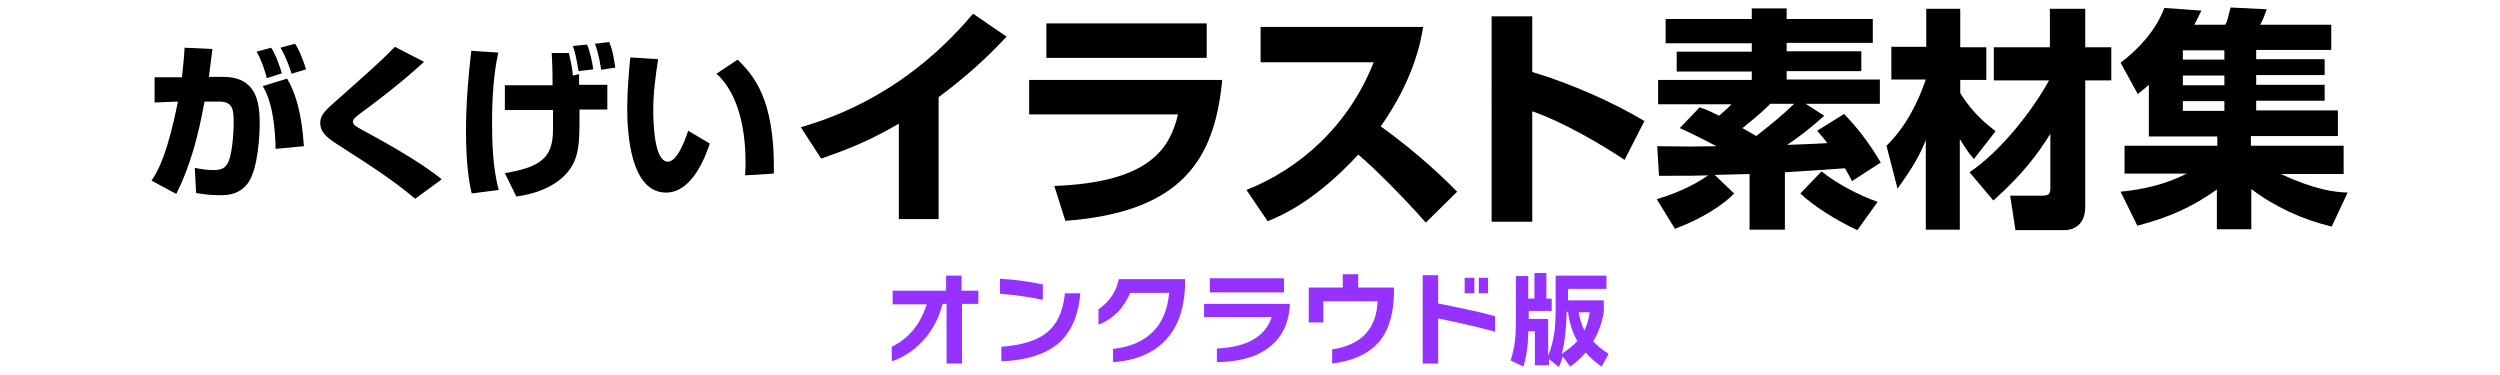 <?xml version="1.0" encoding="utf-8"?>
<!-- Generator: Adobe Illustrator 26.5.0, SVG Export Plug-In . SVG Version: 6.00 Build 0)  -->
<svg version="1.1" id="レイヤー_1" xmlns="http://www.w3.org/2000/svg" xmlns:xlink="http://www.w3.org/1999/xlink" x="0px"
	 y="0px" viewBox="0 0 566 85" style="enable-background:new 0 0 566 85;" xml:space="preserve">
<style type="text/css">
	.st0{fill:#9632FF;}
</style>
<g>
	<g>
		<path d="M48.1,11.1c-0.2,1.5-0.4,3.1-0.8,6.3h3.2c7.5,0,8.3,5.6,8.3,10.6c0,2.1-0.3,10.3-2.7,13.5c-1.9,2.5-4.4,2.7-6.3,2.7
			c-2.5,0-4.1-0.3-5.4-0.5L44.1,38c1.4,0.3,2.7,0.5,4.4,0.5c1.9,0,2.5-0.7,2.9-1.3c1.1-1.5,1.5-6.7,1.5-9.4c0-3-0.1-4.9-3.6-4.8h-3
			c-1.3,7.2-3.1,14.4-6.4,20.9l-5.6-3c1.7-2.5,3.6-6.2,6-17.9L35,23.2v-5.7h6.2c0.3-2.7,0.5-5,0.6-6.7L48.1,11.1z M60.4,17.7
			c-0.3-1.4-1.2-4.1-2.3-6l3.3-0.9c1.1,1.7,2,4.4,2.4,5.8L60.4,17.7z M62.4,33.7c-0.2-9.4-2.1-12.8-2.9-14.2l5.5-1.7
			c1.9,3.2,3.3,7.7,3.8,15.3L62.4,33.7z M66,16.7c-0.1-0.4-1.1-3.6-2.5-5.9l3.3-0.9c0.4,0.6,1.2,1.8,2.5,5.8L66,16.7z"/>
		<path d="M94,45c-5.6-4.7-11.1-8.1-15.9-11.2c-3.6-2.3-5.6-3.5-5.6-6c0-1.8,1.2-2.9,4.3-5.6c7-6.2,9.8-8.7,12.6-11.6L96,14
			c-5.4,5-12.1,10-14.6,11.8c-0.6,0.5-1.5,1.1-1.5,1.7c0,0.8,0.7,1.1,1.9,1.8c3.5,1.9,13.3,7.2,18.2,11.3L94,45z"/>
		<path d="M112.8,11.9c-0.5,2.4-1.4,7.2-1.4,15.7c0,5.1,0.2,10.4,1.5,15.4l-6.1,0.8c-0.4-1.7-1.3-5.7-1.3-14.2
			c0-6,0.5-12.1,1.2-18.1L112.8,11.9z M125.1,19.2c0-2,0-3.8-0.2-7.2h3.9c0.5,2.3,0.6,2.5,0.9,5.1l1.4-0.3v2.4h6.4v5.6h-6.3
			c0,5.9,0.1,9.4-1.5,12.4c-0.7,1.4-3.6,6-12.8,7.3l-2.6-5.3c8.3-1.4,10.9-3.6,10.9-9.9v-4.4h-10.9v-5.6h10.8V19.2z M131,16.1
			c-0.6-3.3-0.7-3.9-1.3-5.7l3.2-0.3c0.7,1.5,1.3,4.5,1.4,5.6L131,16.1z M136.1,15.8c-0.1-0.7-0.5-3.5-1.4-5.9l3.2-0.4
			c0.9,2,1.2,4.5,1.4,5.8L136.1,15.8z"/>
		<path d="M149,13.4c-0.6,3.9-1.1,7.6-1.1,11.5c0,3.4,0.3,11.7,3.3,11.7c1.9,0,3.6-3.9,4.6-7l4.9,2.9c-1.1,3.3-4.1,11.1-9.9,11.1
			c-7.9,0-8.8-12.9-8.8-19.1c0-3.9,0.4-8.5,0.7-11.5L149,13.4z M168.7,39.7c0-0.8,0.1-1.5,0.1-2.7c0-12.8-4.2-18.2-6.6-20.3l4.8-3.2
			c3.4,3.4,8.5,8.6,8.2,25.8L168.7,39.7z"/>
		<path d="M212.4,49.6h-8.9V28c-6.2,3.6-10.9,5.6-17.6,7.9l-4.6-7.1c22.4-6.4,34.8-20.8,39-25.7l7.6,5.2c-2.1,2.2-6.9,7.4-15.4,13.7
			v27.6H212.4z"/>
		<path d="M276.7,18.2C275,35.9,267.8,48,241.2,50l-2.5-7.9c21.1-0.8,26.1-8.1,28-16.2H233v-7.8h43.7V18.2z M273.2,5.3v7.8h-36.3
			V5.3H273.2z"/>
		<path d="M282.2,43c11.9-4.7,23.1-14.4,28.8-28.9h-25.6v-8h36.8c-0.5,3.2-2.1,11.9-9.6,22.5c6.2,4.5,12,9.4,17.3,14.8l-7.1,7
			c-4.8-5.5-12-12.7-15.3-15.4C298,45.3,290.6,48.6,287,50.1L282.2,43z"/>
		<path d="M346.9,3.7v12.6c8.7,2.6,18.2,6.8,25.4,11.1l-4.5,8.8c-5.5-3.7-14.4-8.8-20.9-11v25h-9.2V3.7H346.9z"/>
		<path d="M413,26.2c-1.2,1.1-4.2,3.8-8.4,6.6c2.6-0.1,6-0.2,9.1-0.4c-0.6-0.8-0.8-1.1-2.3-2.8l6.1-3.8c2.6,2.7,5.5,6.2,8.3,11
			l-6.5,4.2c-0.4-0.8-0.8-1.5-1.6-2.9c-6.8,0.5-7.4,0.5-13.6,0.9v13h-8V39.4l-7.9,0.2l4.4,4.2c-2.3,2.5-7.4,5.8-13.4,8l-4.1-6.7
			c5.6-1.7,9.4-3.8,11.6-5.4c-2.7,0.1-3.7,0.1-11.1,0.1l-0.4-6.7c7.3,0.1,7.7,0.1,13.4,0c-5-2.6-6.5-3.3-8.3-4.1l4.5-4.7
			c1.2,0.4,2,0.7,4.4,1.9c1.7-1.5,2.1-1.8,2.8-2.6h-16.6v-5.5h21.2v-1.9h-17v-4.5h17V9.8h-19.5V4.3h19.5V1.9h7.9v2.4H424v5.4h-19.5
			v1.9h16.9v4.5h-16.9V18h21.1v5.5h-16.8L413,26.2z M400.7,23.6c-0.9,0.9-2.1,2.1-6.2,5.4c1.6,0.9,2.4,1.4,3.1,1.8
			c3.2-2.5,5.6-4.4,8.6-7.3h-5.5V23.6z M420.5,52.1c-4.6-2.1-10-5.5-12.9-8.3l4.8-5c3.3,2.7,8.4,5.4,12.7,6.9L420.5,52.1z"/>
		<path d="M427.1,33c4.6-4.5,7.3-10.3,8.9-15h-7.8v-7.4h7.9V2h7.7v8.7h5.9v7.4h-5.9v3c3,4.8,6.2,7.2,8,8.6l-4.9,6.3
			c-1-1.1-1.7-2.1-3.2-4.5V52H436V31.7c-1.3,3.3-2.8,6-6.4,11L427.1,33z M445.9,39c7.4-5,14.5-14.4,18-20.8h-12.5v-7.5h12.7V2h8v8.7
			h5.9v7.5h-5.9v28.6c0,5-3.8,5.3-4.6,5.3h-11.2l-1.2-7.8h7.1c1.6,0,2-0.3,2-1.7V30.3c-2.9,4.6-6.1,9-12.9,15.1L445.9,39z"/>
		<path d="M527.9,51.3c-6.6-1.6-12.8-4.4-18.2-8.5v9.1h-7.8v-9c-5.6,4-10.8,6.3-18,8.2l-3.8-7.7c5.2-0.5,10.3-1.7,15-4.1H481V33h21
			v-2.1h-15.5V19.2c-1,0.9-1.5,1.3-2.5,2.1l-3.9-7.1c4.1-3.1,8-7.3,9.9-12.4l8.4,0.6c-0.4,0.8-0.8,1.7-1.6,3.2h7
			c0.5-0.9,0.5-1.2,1.2-3.9l8.2,0.4c-0.5,1.4-0.8,2.2-1.5,3.5h16.1v5.7h-17v2.1h15.5V17h-15.5v2.2h15.5v3.6h-15.5V25h18.5v5.8h-19.7
			V33h21v6.4h-14.2c8,3.7,12.3,4.1,15.1,4.2L527.9,51.3z M494.2,11.4v2.1h9.4v-2.1H494.2z M494.2,17.1v2.2h9.4v-2.2H494.2z
			 M494.2,22.9v2.2h9.4v-2.2H494.2z"/>
	</g>
</g>
<g>
	<path class="st0" d="M221.6,68.8h-3.8v13.5h-3.5V68.8h-0.9c-0.8,3.2-2.3,6-4.4,8.3c-2,2.2-4.4,3.8-7.1,4.7v-3.3
		c3.9-1.9,6.5-5.1,7.9-9.6h-7.7v-3.1h12.1v-3.4h3.5v3.4h3.8V68.8z"/>
	<path class="st0" d="M236.1,67.9c-3.1-0.7-6.3-1.1-9.7-1.4v-3.4c3.2,0.2,6.4,0.6,9.7,1.3V67.9z M244.6,66.4
		c-0.5,5.3-2.2,9.1-5.3,11.6c-2.9,2.3-7.1,3.6-12.6,3.8v-3.3c4.4-0.3,7.7-1.3,9.9-2.9c2.6-1.9,4.1-5,4.5-9.2H244.6z"/>
	<path class="st0" d="M264.9,75.8c-2.8,3.7-7.1,5.8-12.9,6.2V79c7.7-0.9,12-5.1,12.7-12.7h-8.8c-0.7,1.6-1.6,3.1-2.9,4.4
		c-1.3,1.3-2.7,2.2-4.3,2.8V70c2.4-1.6,4-3.9,4.6-6.8h15C268.4,68.5,267.2,72.7,264.9,75.8z"/>
	<path class="st0" d="M292,69.3c-0.3,4.4-2.1,7.6-5.3,9.8c-2.8,1.9-6.5,2.8-11.2,2.9v-3.1c6.8-0.3,11-2.7,12.4-7.1h-15.3v-3H292
		V69.3z M290.7,66.2h-16.8v-3.2h16.8V66.2z"/>
	<path class="st0" d="M315.6,65.8c0,5-1.1,8.8-3.3,11.5c-2.3,2.7-5.8,4.4-10.7,5v-3.2c6.6-1,10-4.6,10.3-10.9h-12.3V73h-3.3v-7.9
		h7.7v-3h3.5v3h8.1V65.8z"/>
	<path class="st0" d="M338.5,75.1c-4.1-1.1-8.4-2.1-12.9-3v10.2h-3.5v-20h3.5v6.4c5.5,1.1,9.8,2,12.9,2.9V75.1z M333.8,66.4h-2.2
		v-3.5h2.2V66.4z M336.9,66.4h-2.1v-3.5h2.1V66.4z"/>
	<path class="st0" d="M350.3,82.7h-2.8V75h-1.5c0,3-0.4,5.7-1.1,8l-2.9-1.4c0.5-1.5,0.8-3,1-4.5c0.1-1.1,0.2-2.6,0.2-4.5V62.5h2.8
		v5.1h1.4v-5.8h2.7v5.8h1.2v2.8h-5.2v1.8h4.4v8.3c0.7-1.6,1.1-3.3,1.4-5.2c0.2-1.4,0.3-3.3,0.3-5.7v-7.2h11.5v3h-8.7v2.6h8.1v2.5
		c-0.4,2.6-1.2,4.8-2.4,6.8c0.9,0.9,2,1.9,3.5,2.8l-1.6,2.9c-1.4-1-2.6-2-3.6-3.2c-1,1.2-2.2,2.3-3.5,3.2l-1.7-2.3
		c-0.2,0.8-0.5,1.6-0.9,2.4l-2.2-1.8V82.7z M353.6,80.1c1.4-0.9,2.6-1.9,3.5-2.9c-1.1-1.9-1.8-4.1-2.1-6.6h-0.3
		C354.6,74.6,354.2,77.8,353.6,80.1z M358.7,74.8c0.6-1.2,1-2.5,1.2-4.1h-2.5C357.7,72.2,358.1,73.6,358.7,74.8z"/>
</g>
</svg>
